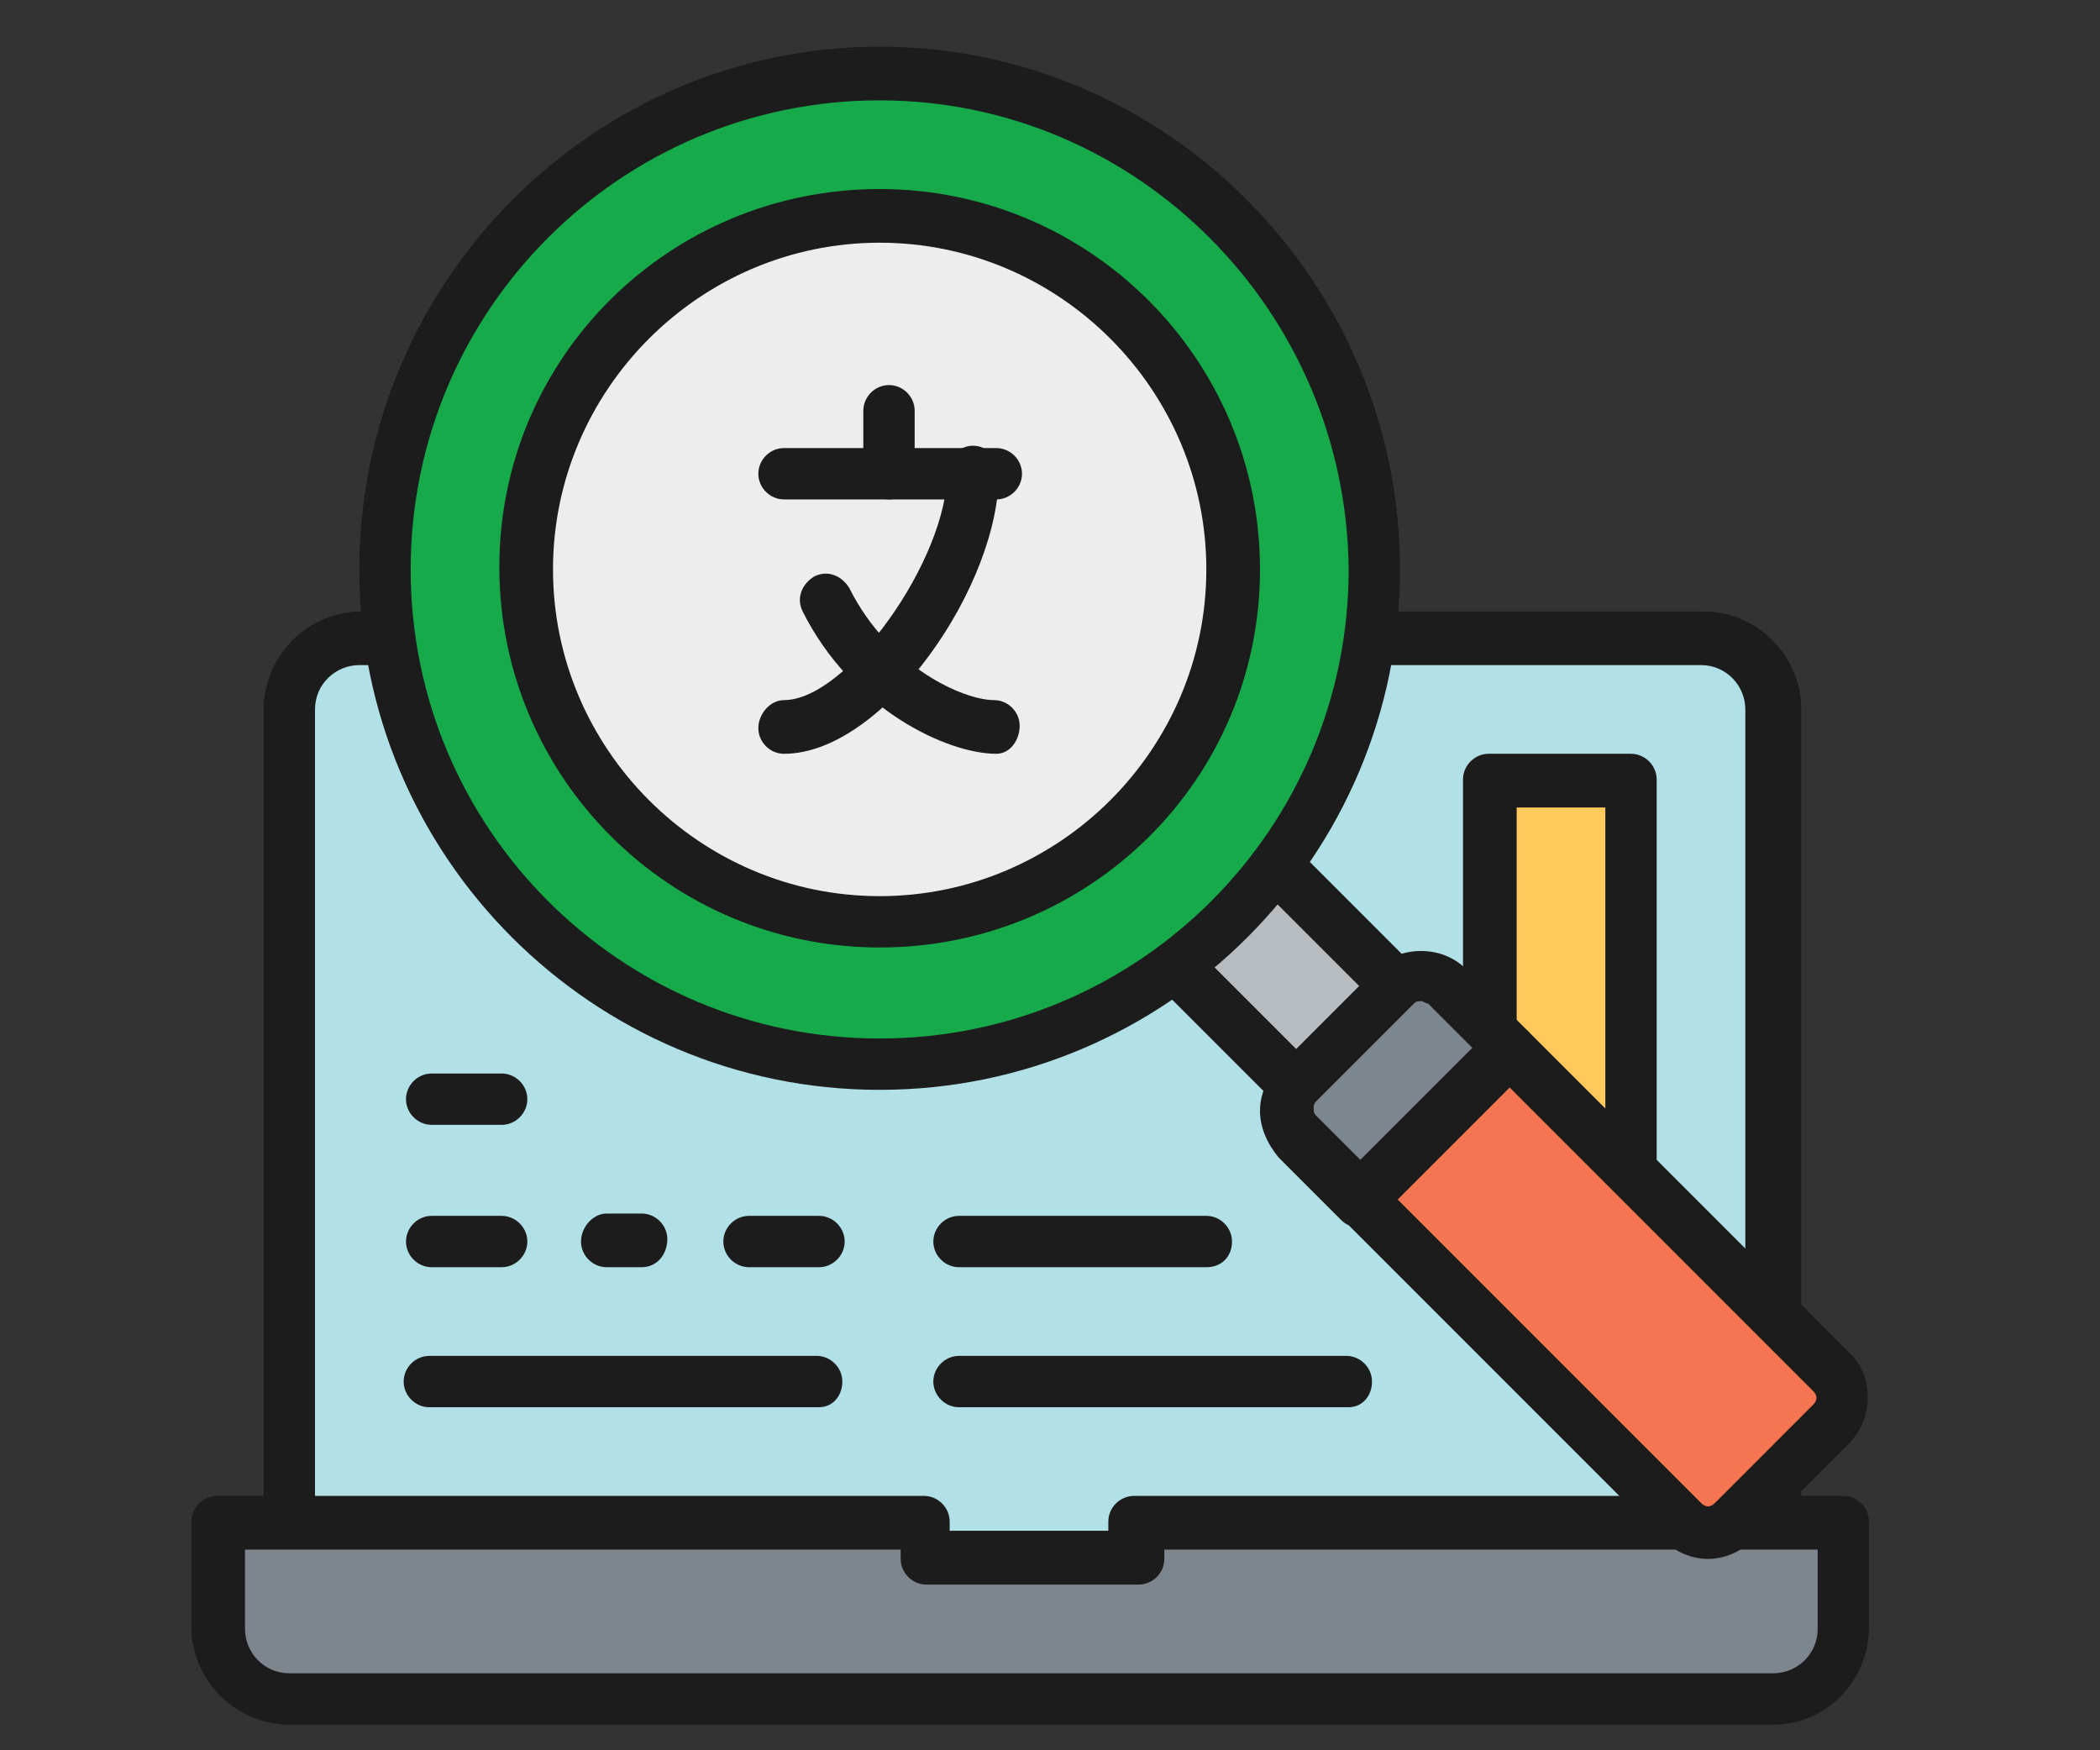 <?xml version="1.0" encoding="utf-8"?>
<!-- Generator: Adobe Illustrator 23.0.2, SVG Export Plug-In . SVG Version: 6.00 Build 0)  -->
<svg version="1.1" id="Layer_1" xmlns="http://www.w3.org/2000/svg" xmlns:xlink="http://www.w3.org/1999/xlink" x="0px" y="0px"
	 viewBox="0 0 90 75" style="enable-background:new 0 0 90 75;" xml:space="preserve">
<rect x="0" y="0" width="90" height="75" fill="#333333" stroke="none"/>
<style type="text/css">
	.st0{fill:#B1E0E7;}
	.st1{fill:#1C1C1C;}
	.st2{fill:#FFC95E;}
	.st3{fill:#7D858F;}
	.st4{fill:#B7BCC0;}
	.st5{fill:#F37650;}
	.st6{fill:#16AA4B;}
	.st7{fill:#EDEDEE;}
</style>
<g>
	<path class="st0" d="M76,66.7H12.4V30.4c0-1.7,1.4-3,3-3h57.5c1.7,0,3,1.4,3,3V66.7z"/>
	<path class="st1" d="M76,67.9H12.4c-0.6,0-1.1-0.5-1.1-1.1V30.4c0-2.3,1.9-4.2,4.2-4.2h57.5c2.3,0,4.2,1.9,4.2,4.2v36.3
		C77.1,67.4,76.6,67.9,76,67.9z M13.5,65.6h61.3V30.4c0-1-0.8-1.9-1.9-1.9H15.4c-1,0-1.9,0.8-1.9,1.9V65.6z"/>
	<rect x="63.8" y="33.4" class="st2" width="6.1" height="21.2"/>
	<path class="st1" d="M69.9,55.8h-6.1c-0.6,0-1.1-0.5-1.1-1.1V33.4c0-0.6,0.5-1.1,1.1-1.1h6.1c0.6,0,1.1,0.5,1.1,1.1v21.2
		C71,55.3,70.5,55.8,69.9,55.8z M65,53.5h3.8V34.6H65V53.5z"/>
	<path class="st3" d="M48.7,65.2v1.5h-9.1v-1.5H9.4v4.5c0,1.7,1.4,3,3,3H76c1.7,0,3-1.4,3-3v-4.5H48.7z"/>
	<path class="st1" d="M76,73.9H12.4c-2.3,0-4.2-1.9-4.2-4.2v-4.5c0-0.6,0.5-1.1,1.1-1.1h30.3c0.6,0,1.1,0.5,1.1,1.1v0.4h6.8v-0.4
		c0-0.6,0.5-1.1,1.1-1.1H79c0.6,0,1.1,0.5,1.1,1.1v4.5C80.1,72.1,78.2,73.9,76,73.9z M10.5,66.4v3.4c0,1,0.8,1.9,1.9,1.9H76
		c1,0,1.9-0.8,1.9-1.9v-3.4h-28v0.4c0,0.6-0.5,1.1-1.1,1.1h-9.1c-0.6,0-1.1-0.5-1.1-1.1v-0.4H10.5z"/>
	<path class="st1" d="M35.1,60.3H18.4c-0.6,0-1.1-0.5-1.1-1.1s0.5-1.1,1.1-1.1h16.6c0.6,0,1.1,0.5,1.1,1.1S35.7,60.3,35.1,60.3z"/>
	<path class="st1" d="M35.1,54.3h-3c-0.6,0-1.1-0.5-1.1-1.1s0.5-1.1,1.1-1.1h3c0.6,0,1.1,0.5,1.1,1.1S35.7,54.3,35.1,54.3z
		 M27.5,54.3H26c-0.6,0-1.1-0.5-1.1-1.1S25.4,52,26,52h1.5c0.6,0,1.1,0.5,1.1,1.1S28.2,54.3,27.5,54.3z M21.5,54.3h-3
		c-0.6,0-1.1-0.5-1.1-1.1s0.5-1.1,1.1-1.1h3c0.6,0,1.1,0.5,1.1,1.1S22.1,54.3,21.5,54.3z"/>
	<path class="st1" d="M57.8,60.3H41.1c-0.6,0-1.1-0.5-1.1-1.1s0.5-1.1,1.1-1.1h16.6c0.6,0,1.1,0.5,1.1,1.1S58.4,60.3,57.8,60.3z"/>
	<path class="st1" d="M51.7,54.3H41.1c-0.6,0-1.1-0.5-1.1-1.1s0.5-1.1,1.1-1.1h10.6c0.6,0,1.1,0.5,1.1,1.1S52.4,54.3,51.7,54.3z"/>
	<path class="st1" d="M21.5,48.2h-3c-0.6,0-1.1-0.5-1.1-1.1c0-0.6,0.5-1.1,1.1-1.1h3c0.6,0,1.1,0.5,1.1,1.1
		C22.6,47.7,22.1,48.2,21.5,48.2z"/>
	<rect x="52.5" y="37.5" transform="matrix(0.707 -0.707 0.707 0.707 -13.582 51.616)" class="st4" width="6.1" height="9.5"/>
	<path class="st1" d="M56.7,48.8c-0.3,0-0.6-0.1-0.8-0.3l-6.7-6.7c-0.4-0.4-0.4-1.2,0-1.6l4.3-4.3c0.4-0.4,1.2-0.4,1.6,0l6.7,6.7
		c0.4,0.4,0.4,1.2,0,1.6l-4.3,4.3C57.3,48.7,57,48.8,56.7,48.8z M51.6,41l5.1,5.1l2.7-2.7l-5.1-5.1L51.6,41z"/>
	<path class="st3" d="M62,42.3c-0.6-0.6-1.6-0.6-2.2,0l-4.2,4.2c-0.6,0.6-0.6,1.6,0,2.2l2.7,2.7l6.4-6.4L62,42.3z"/>
	<path class="st1" d="M58.3,52.6c-0.3,0-0.6-0.1-0.8-0.3l-2.7-2.7C54.3,49,54,48.3,54,47.6c0-0.7,0.3-1.4,0.8-1.9l4.2-4.2
		c1-1,2.8-1,3.8,0l2.7,2.7c0.2,0.2,0.3,0.5,0.3,0.8c0,0.3-0.1,0.6-0.3,0.8l-6.4,6.4C58.9,52.4,58.6,52.6,58.3,52.6z M60.9,42.9
		c-0.1,0-0.2,0-0.3,0.1l-4.2,4.2c-0.1,0.1-0.1,0.2-0.1,0.3c0,0.1,0,0.2,0.1,0.3l1.9,1.9l4.8-4.8l-1.9-1.9C61.1,43,61,42.9,60.9,42.9
		z"/>
	<path class="st5" d="M78.5,58.8L64.7,45l-6.4,6.4l13.8,13.8c0.6,0.6,1.6,0.6,2.2,0l4.2-4.2C79.1,60.4,79.1,59.4,78.5,58.8z"/>
	<path class="st1" d="M73.2,66.8c-0.7,0-1.4-0.3-1.9-0.8L57.5,52.2c-0.4-0.4-0.4-1.2,0-1.6l6.4-6.4c0.4-0.4,1.2-0.4,1.6,0L79.3,58
		c1,1,1,2.7,0,3.8L75.1,66C74.6,66.5,73.9,66.8,73.2,66.8z M59.9,51.4l13,13c0.2,0.2,0.4,0.2,0.6,0l4.2-4.2c0.2-0.2,0.2-0.4,0-0.6
		l-13-13L59.9,51.4z"/>
	<circle class="st6" cx="37.7" cy="24.4" r="21.2"/>
	<path class="st1" d="M37.7,46.7c-12.3,0-22.3-10-22.3-22.3S25.4,2,37.7,2S60,12.1,60,24.4S50,46.7,37.7,46.7z M37.7,4.3
		c-11.1,0-20.1,9-20.1,20.1c0,11.1,9,20.1,20.1,20.1s20.1-9,20.1-20.1C57.7,13.3,48.7,4.3,37.7,4.3z"/>
	<circle class="st7" cx="37.7" cy="24.4" r="15.1"/>
	<path class="st1" d="M37.7,40.6c-9,0-16.3-7.3-16.3-16.3S28.7,8.1,37.7,8.1s16.3,7.3,16.3,16.3S46.7,40.6,37.7,40.6z M37.7,10.4
		c-7.7,0-14,6.3-14,14s6.3,14,14,14c7.7,0,14-6.3,14-14S45.4,10.4,37.7,10.4z"/>
	<path class="st1" d="M42.7,21.4h-9.1c-0.6,0-1.1-0.5-1.1-1.1c0-0.6,0.5-1.1,1.1-1.1h9.1c0.6,0,1.1,0.5,1.1,1.1
		C43.8,20.9,43.3,21.4,42.7,21.4z"/>
	<path class="st1" d="M38.1,21.4c-0.6,0-1.1-0.5-1.1-1.1v-2.7c0-0.6,0.5-1.1,1.1-1.1c0.6,0,1.1,0.5,1.1,1.1v2.7
		C39.3,20.9,38.7,21.4,38.1,21.4z"/>
	<path class="st1" d="M33.6,32.3c-0.6,0-1.1-0.5-1.1-1.1S33,30,33.6,30c2.7,0,7-6,7-9.8c0-0.6,0.5-1.1,1.1-1.1
		c0.6,0,1.1,0.5,1.1,1.1C42.9,25,37.9,32.3,33.6,32.3z"/>
	<path class="st1" d="M42.7,32.3c-2.1,0-6.2-1.9-8.3-6.1c-0.3-0.6,0-1.2,0.5-1.5c0.6-0.3,1.2,0,1.5,0.5c1.7,3.4,4.9,4.8,6.2,4.8
		c0.6,0,1.1,0.5,1.1,1.1S43.3,32.3,42.7,32.3z"/>
</g>
</svg>
